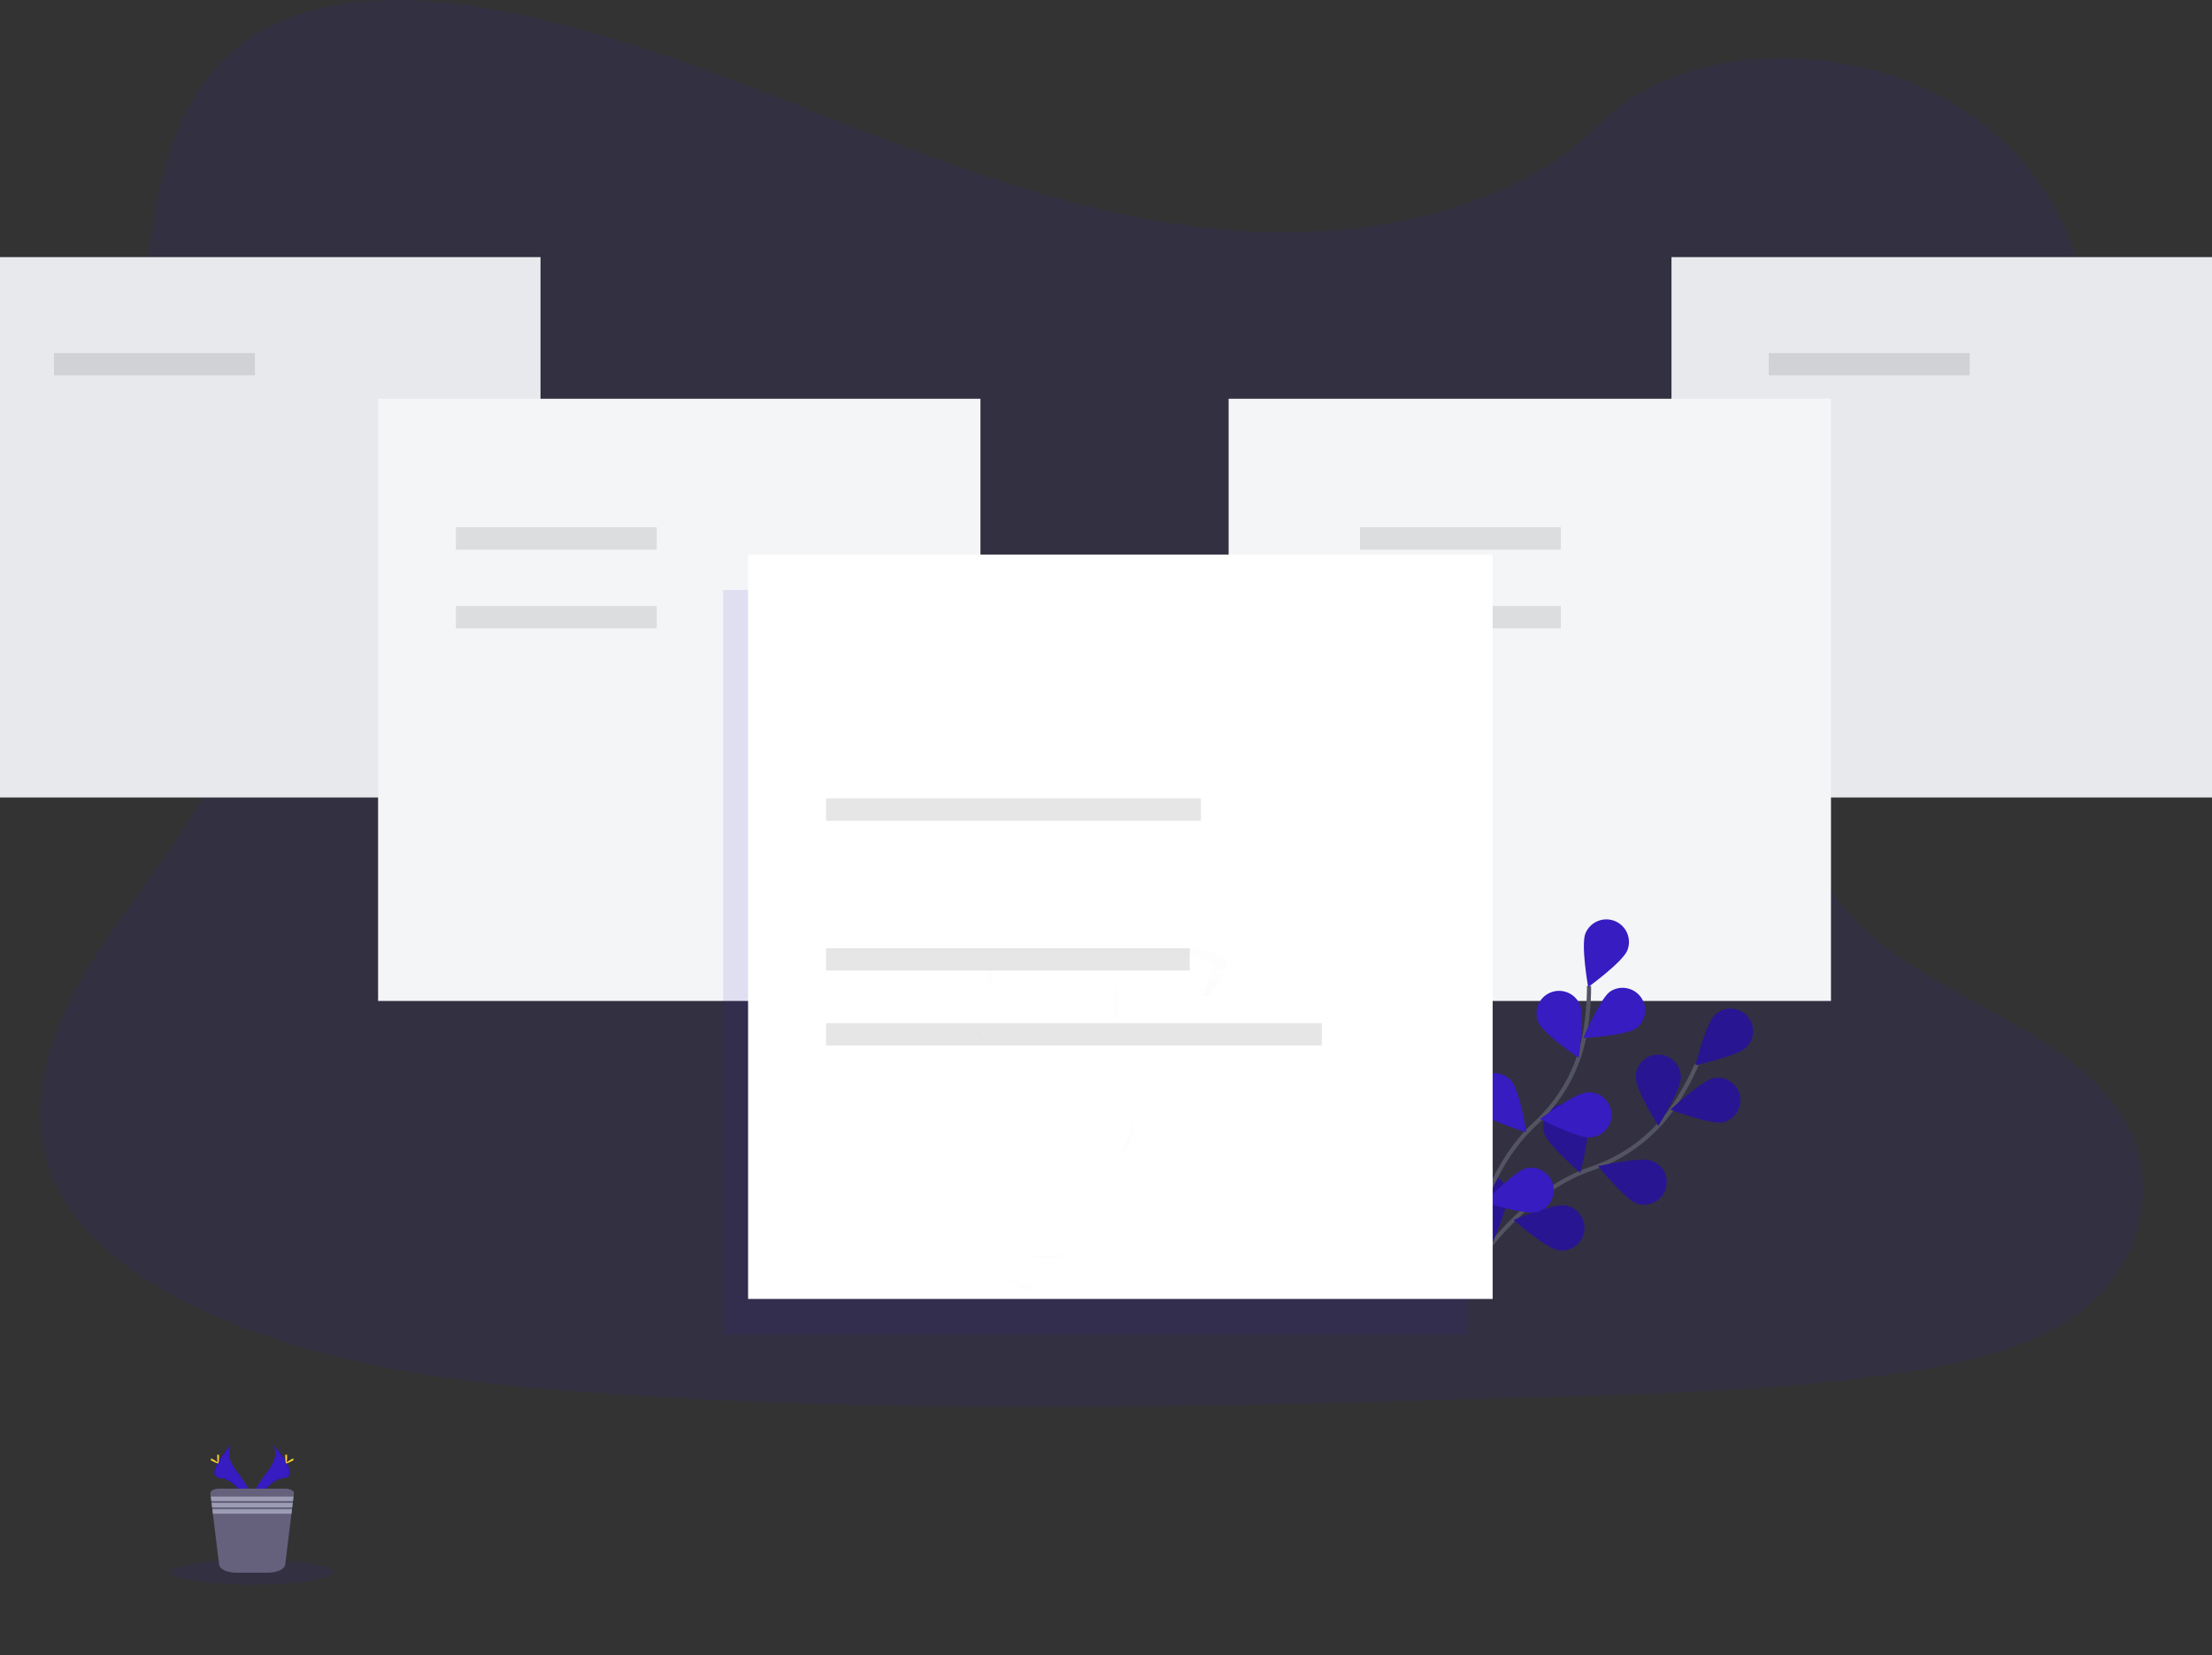 <svg width="1062" height="795" viewBox="0 0 1062 795" fill="none" xmlns="http://www.w3.org/2000/svg">
<rect x="0" y="0" width="1062" height="795" fill="#333333" stroke="none"/>
<path opacity="0.1" d="M605.87 111.4C541.15 109.16 479.51 88.26 420.65 65.4C361.79 42.54 303.49 17.18 240.32 5.11C199.69 -2.69 153.22 -3.79 120.49 18C88.999 38.96 78.799 75.18 73.329 108.72C69.21 133.98 66.79 160.57 78.07 184.22C85.909 200.64 99.809 214.44 109.43 230.16C142.9 284.89 119.24 352.37 82.98 405.8C65.98 430.86 46.23 454.8 33.099 481.45C19.97 508.1 13.899 538.7 25.39 565.92C36.77 592.92 63.9 613.16 93.29 627.41C152.98 656.36 223.29 664.64 291.9 669.34C443.73 679.72 596.36 675.23 748.59 670.72C804.93 669.06 861.51 667.37 916.93 658.66C947.71 653.82 979.479 646.14 1001.83 627.6C1030.19 604.07 1037.22 564.23 1018.21 534.72C986.329 485.23 898.21 472.94 875.9 419.83C863.64 390.59 876.23 358.03 894.06 330.92C932.3 272.75 996.39 221.72 999.76 155.24C1002.08 109.58 971.27 63.85 923.63 42.24C873.7 19.59 804.45 22.44 767.63 59.92C729.68 98.53 663 113.39 605.87 111.4Z" fill="#361CC1"/>
<path d="M259.51 123.48H0V382.99H259.51V123.48Z" fill="#E8E9ED"/>
<path d="M1062 123.48H802.49V382.99H1062V123.48Z" fill="#E8E9ED"/>
<path d="M470.72 191.5H181.52V480.7H470.72V191.5Z" fill="#F3F5F7"/>
<path d="M879.07 191.5H589.87V480.7H879.07V191.5Z" fill="#F3F5F7"/>
<path opacity="0.1" d="M122.39 169.55H25.93V180.27H122.39V169.55Z" fill="black"/>
<path opacity="0.1" d="M945.65 169.55H849.19V180.27H945.65V169.55Z" fill="black"/>
<path d="M701.19 618.41C701.19 618.41 726.25 574.02 763.99 561.23C779.853 555.966 793.58 545.699 803.11 531.97C807.581 525.405 811.444 518.446 814.65 511.18" stroke="#535461" stroke-width="2" stroke-miterlimit="10"/>
<path d="M838.38 503.01C834.08 507.18 814.05 511.5 814.05 511.5C814.05 511.5 818.97 491.61 823.27 487.43C825.336 485.426 828.113 484.325 830.991 484.369C833.869 484.414 836.611 485.599 838.615 487.665C840.619 489.731 841.719 492.508 841.675 495.386C841.631 498.264 840.446 501.006 838.38 503.01Z" fill="#361CC1"/>
<path d="M827.05 538.99C821.17 540.16 802.05 532.9 802.05 532.9C802.05 532.9 816.98 518.9 822.86 517.71C825.652 517.222 828.525 517.846 830.863 519.449C833.201 521.052 834.819 523.507 835.371 526.287C835.922 529.068 835.363 531.954 833.814 534.328C832.264 536.702 829.847 538.375 827.08 538.99H827.05Z" fill="#361CC1"/>
<path d="M785.799 577.94C780.139 575.94 767.27 560.04 767.27 560.04C767.27 560.04 787.27 555.47 792.9 557.43C794.246 557.896 795.488 558.623 796.554 559.569C797.62 560.515 798.489 561.662 799.111 562.944C799.734 564.226 800.098 565.618 800.182 567.04C800.267 568.463 800.071 569.888 799.604 571.235C799.138 572.582 798.411 573.823 797.465 574.889C796.519 575.955 795.373 576.824 794.091 577.447C792.809 578.069 791.417 578.433 789.994 578.518C788.572 578.603 787.146 578.406 785.799 577.94Z" fill="#361CC1"/>
<path d="M748 600.37C742.08 599.37 726.7 585.86 726.7 585.86C726.7 585.86 745.62 577.99 751.53 578.96C752.947 579.18 754.305 579.678 755.528 580.426C756.751 581.174 757.813 582.157 758.654 583.318C759.494 584.479 760.096 585.795 760.425 587.19C760.754 588.586 760.804 590.032 760.571 591.446C760.337 592.861 759.826 594.215 759.067 595.43C758.307 596.646 757.314 597.699 756.146 598.529C754.977 599.358 753.655 599.948 752.257 600.264C750.859 600.58 749.412 600.616 748 600.37Z" fill="#361CC1"/>
<path d="M785.32 517.359C785.32 523.359 796.16 540.729 796.16 540.729C796.16 540.729 807 523.36 807 517.37C807 514.492 805.857 511.732 803.822 509.697C801.787 507.663 799.027 506.52 796.15 506.52C793.272 506.52 790.512 507.663 788.478 509.697C786.443 511.732 785.3 514.492 785.3 517.37L785.32 517.359Z" fill="#361CC1"/>
<path d="M741.39 544.18C743.18 549.9 758.73 563.24 758.73 563.24C758.73 563.24 763.89 543.42 762.1 537.7C761.674 536.34 760.985 535.077 760.071 533.984C759.158 532.89 758.038 531.988 756.776 531.327C755.513 530.666 754.133 530.261 752.714 530.133C751.295 530.006 749.864 530.159 748.505 530.585C747.145 531.01 745.882 531.7 744.789 532.613C743.695 533.527 742.792 534.646 742.131 535.909C741.471 537.171 741.065 538.551 740.938 539.971C740.811 541.39 740.964 542.82 741.39 544.18Z" fill="#361CC1"/>
<path d="M702.271 576.07C703.071 582.01 716.13 597.78 716.13 597.78C716.13 597.78 724.571 579.12 723.781 573.18C723.397 570.328 721.897 567.744 719.609 565.998C717.321 564.252 714.433 563.487 711.581 563.87C708.728 564.253 706.145 565.754 704.399 568.042C702.653 570.33 701.887 573.218 702.271 576.07Z" fill="#361CC1"/>
<path opacity="0.25" d="M838.38 503.01C834.08 507.18 814.05 511.5 814.05 511.5C814.05 511.5 818.97 491.61 823.27 487.43C825.336 485.426 828.113 484.325 830.991 484.369C833.869 484.414 836.611 485.599 838.615 487.665C840.619 489.731 841.719 492.508 841.675 495.386C841.631 498.264 840.446 501.006 838.38 503.01Z" fill="black"/>
<path opacity="0.25" d="M827.05 538.99C821.17 540.16 802.05 532.9 802.05 532.9C802.05 532.9 816.98 518.9 822.86 517.71C825.652 517.222 828.525 517.846 830.863 519.449C833.201 521.052 834.819 523.507 835.371 526.287C835.922 529.068 835.363 531.954 833.814 534.328C832.264 536.702 829.847 538.375 827.08 538.99H827.05Z" fill="black"/>
<path opacity="0.25" d="M785.799 577.94C780.139 575.94 767.27 560.04 767.27 560.04C767.27 560.04 787.27 555.47 792.9 557.43C794.246 557.896 795.488 558.623 796.554 559.569C797.62 560.515 798.489 561.662 799.111 562.944C799.734 564.226 800.098 565.618 800.182 567.04C800.267 568.463 800.071 569.888 799.604 571.235C799.138 572.582 798.411 573.823 797.465 574.889C796.519 575.955 795.373 576.824 794.091 577.447C792.809 578.069 791.417 578.433 789.994 578.518C788.572 578.603 787.146 578.406 785.799 577.94Z" fill="black"/>
<path opacity="0.25" d="M748 600.37C742.08 599.37 726.7 585.86 726.7 585.86C726.7 585.86 745.62 577.99 751.53 578.96C752.947 579.18 754.305 579.678 755.528 580.426C756.751 581.174 757.813 582.157 758.654 583.318C759.494 584.479 760.096 585.795 760.425 587.19C760.754 588.586 760.804 590.032 760.571 591.446C760.337 592.861 759.826 594.215 759.067 595.43C758.307 596.646 757.314 597.699 756.146 598.529C754.977 599.358 753.655 599.948 752.257 600.264C750.859 600.58 749.412 600.616 748 600.37Z" fill="black"/>
<path opacity="0.25" d="M785.32 517.359C785.32 523.359 796.16 540.729 796.16 540.729C796.16 540.729 807 523.36 807 517.37C807 514.492 805.857 511.732 803.822 509.697C801.787 507.663 799.027 506.52 796.15 506.52C793.272 506.52 790.512 507.663 788.478 509.697C786.443 511.732 785.3 514.492 785.3 517.37L785.32 517.359Z" fill="black"/>
<path opacity="0.25" d="M741.39 544.18C743.18 549.9 758.73 563.24 758.73 563.24C758.73 563.24 763.89 543.42 762.1 537.7C761.674 536.34 760.985 535.077 760.071 533.984C759.158 532.89 758.038 531.988 756.776 531.327C755.513 530.666 754.133 530.261 752.714 530.133C751.295 530.006 749.864 530.159 748.505 530.585C747.145 531.01 745.882 531.7 744.789 532.613C743.695 533.527 742.792 534.646 742.131 535.909C741.471 537.171 741.065 538.551 740.938 539.971C740.811 541.39 740.964 542.82 741.39 544.18Z" fill="black"/>
<path opacity="0.25" d="M702.271 576.07C703.071 582.01 716.13 597.78 716.13 597.78C716.13 597.78 724.571 579.12 723.781 573.18C723.397 570.328 721.897 567.744 719.609 565.998C717.321 564.252 714.433 563.487 711.581 563.87C708.728 564.253 706.145 565.754 704.399 568.042C702.653 570.33 701.887 573.218 702.271 576.07Z" fill="black"/>
<path d="M702.63 617.529C702.63 617.529 707.56 566.8 736.87 539.81C749.24 528.559 757.629 513.601 760.78 497.18C762.209 489.374 762.922 481.455 762.91 473.52" stroke="#535461" stroke-width="2" stroke-miterlimit="10"/>
<path d="M781.29 456.43C779.05 461.99 762.49 474.05 762.49 474.05C762.49 474.05 758.92 453.88 761.16 448.32C761.693 446.998 762.481 445.794 763.478 444.777C764.476 443.759 765.665 442.948 766.976 442.39C768.287 441.832 769.695 441.538 771.12 441.524C772.545 441.51 773.959 441.777 775.28 442.31C776.602 442.842 777.806 443.63 778.823 444.628C779.841 445.625 780.652 446.814 781.21 448.125C781.768 449.436 782.062 450.844 782.076 452.269C782.09 453.694 781.823 455.108 781.29 456.43Z" fill="#361CC1"/>
<path d="M785.51 493.92C780.61 497.37 760.16 498.5 760.16 498.5C760.16 498.5 768.16 479.62 773.03 476.18C775.385 474.627 778.252 474.053 781.024 474.579C783.795 475.105 786.253 476.689 787.875 478.996C789.498 481.303 790.159 484.151 789.718 486.937C789.276 489.723 787.767 492.227 785.51 493.92Z" fill="#361CC1"/>
<path d="M763.58 546.24C757.58 546.74 739.39 537.39 739.39 537.39C739.39 537.39 755.79 525.12 761.76 524.62C763.193 524.473 764.642 524.613 766.021 525.033C767.4 525.452 768.682 526.142 769.791 527.062C770.9 527.982 771.815 529.114 772.483 530.392C773.15 531.669 773.555 533.067 773.676 534.503C773.797 535.94 773.631 537.385 773.187 538.757C772.743 540.128 772.03 541.397 771.09 542.489C770.15 543.582 769.002 544.476 767.712 545.12C766.423 545.764 765.018 546.145 763.58 546.24Z" fill="#361CC1"/>
<path d="M738.081 582.09C732.271 583.59 712.73 577.45 712.73 577.45C712.73 577.45 726.83 562.59 732.63 561.08C735.393 560.421 738.304 560.872 740.738 562.336C743.172 563.8 744.935 566.16 745.648 568.909C746.361 571.658 745.969 574.577 744.554 577.039C743.139 579.502 740.815 581.312 738.081 582.08V582.09Z" fill="#361CC1"/>
<path d="M738.59 491.06C741.02 496.54 757.97 508.06 757.97 508.06C757.97 508.06 760.86 487.78 758.44 482.3C757.274 479.668 755.111 477.607 752.425 476.57C749.739 475.533 746.752 475.605 744.12 476.77C741.487 477.936 739.426 480.1 738.389 482.785C737.352 485.471 737.424 488.458 738.59 491.09V491.06Z" fill="#361CC1"/>
<path d="M709.29 533.36C713.29 537.86 732.87 543.76 732.87 543.76C732.87 543.76 729.55 523.54 725.6 519.04C723.701 516.877 721.021 515.557 718.149 515.371C715.276 515.184 712.448 516.146 710.285 518.045C708.122 519.944 706.802 522.624 706.616 525.496C706.429 528.368 707.391 531.197 709.29 533.36Z" fill="#361CC1"/>
<path d="M686.46 578.38C689.59 583.49 707.929 592.62 707.929 592.62C707.929 592.62 708.089 572.13 704.929 567.02C703.423 564.568 701.004 562.815 698.205 562.147C695.406 561.478 692.456 561.949 690.004 563.455C687.553 564.962 685.799 567.38 685.131 570.179C684.462 572.978 684.933 575.928 686.439 578.38H686.46Z" fill="#361CC1"/>
<path opacity="0.1" d="M315.31 253.23H218.85V263.95H315.31V253.23Z" fill="black"/>
<path opacity="0.1" d="M454.19 347.46H396.6V358.18H454.19V347.46Z" fill="black"/>
<path opacity="0.1" d="M481.88 419.4H396.6V430.12H481.88V419.4Z" fill="black"/>
<path opacity="0.1" d="M315.31 291.01H218.85V301.73H315.31V291.01Z" fill="black"/>
<path opacity="0.1" d="M749.38 253.23H652.92V263.95H749.38V253.23Z" fill="black"/>
<path opacity="0.1" d="M749.38 291.01H652.92V301.73H749.38V291.01Z" fill="black"/>
<path opacity="0.1" d="M704.65 283.32H347.16V640.81H704.65V283.32Z" fill="#361CC1"/>
<path d="M716.65 266.32H359.16V623.81H716.65V266.32Z" fill="white"/>
<path opacity="0.1" d="M576.55 383.43H396.6V394.15H576.55V383.43Z" fill="black"/>
<path opacity="0.1" d="M571.2 455.38H396.6V466.1H571.2V455.38Z" fill="black"/>
<path opacity="0.1" d="M634.61 491.35H396.6V502.07H634.61V491.35Z" fill="black"/>
<path d="M130.91 693.37C130.91 693.37 134.63 698.24 129.19 705.6C123.75 712.96 119.25 719.16 121.07 723.75C121.07 723.75 129.28 710.09 135.97 709.9C142.66 709.71 138.26 701.59 130.91 693.37Z" fill="#361CC1"/>
<path opacity="0.1" d="M130.91 693.37C131.234 693.842 131.49 694.357 131.67 694.9C138.19 702.57 141.67 709.72 135.4 709.9C129.56 710.07 122.55 720.51 120.87 723.15C120.923 723.354 120.99 723.555 121.07 723.75C121.07 723.75 129.28 710.09 135.97 709.9C142.66 709.71 138.26 701.59 130.91 693.37Z" fill="black"/>
<path d="M137.83 699.58C137.83 701.3 137.64 702.69 137.4 702.69C137.16 702.69 136.97 701.3 136.97 699.58C136.97 697.86 137.21 698.67 137.45 698.67C137.69 698.67 137.83 697.87 137.83 699.58Z" fill="#FFD037"/>
<path d="M140.21 701.63C138.7 702.45 137.39 702.95 137.28 702.74C137.17 702.53 138.28 701.74 139.8 700.87C141.32 700 140.71 700.65 140.8 700.87C140.89 701.09 141.71 700.81 140.21 701.63Z" fill="#FFD037"/>
<path d="M111.23 693.37C111.23 693.37 107.5 698.24 112.95 705.6C118.4 712.96 122.88 719.16 121.07 723.75C121.07 723.75 112.85 710.09 106.17 709.9C99.49 709.71 103.87 701.59 111.23 693.37Z" fill="#361CC1"/>
<path opacity="0.1" d="M111.23 693.37C110.906 693.842 110.651 694.357 110.47 694.9C103.94 702.57 100.47 709.72 106.74 709.9C112.58 710.07 119.59 720.51 121.27 723.15C121.21 723.35 121.15 723.55 121.07 723.75C121.07 723.75 112.85 710.09 106.17 709.9C99.49 709.71 103.87 701.59 111.23 693.37Z" fill="black"/>
<path d="M104.3 699.58C104.3 701.3 104.49 702.69 104.73 702.69C104.97 702.69 105.16 701.3 105.16 699.58C105.16 697.86 104.92 698.67 104.68 698.67C104.44 698.67 104.3 697.87 104.3 699.58Z" fill="#FFD037"/>
<path d="M101.93 701.63C103.43 702.45 104.74 702.95 104.86 702.74C104.98 702.53 103.86 701.74 102.34 700.87C100.82 700 101.43 700.65 101.34 700.87C101.25 701.09 100.42 700.81 101.93 701.63Z" fill="#FFD037"/>
<path opacity="0.1" d="M121.07 761.02C142.582 761.02 160.02 758.342 160.02 755.04C160.02 751.737 142.582 749.06 121.07 749.06C99.559 749.06 82.12 751.737 82.12 755.04C82.12 758.342 99.559 761.02 121.07 761.02Z" fill="#361CC1"/>
<path d="M141.12 717.18L140.93 718.71L140.67 720.85L140.56 721.75L140.3 723.9L140.19 724.8L139.92 726.94L136.92 751.38C136.66 753.56 133.09 755.26 128.79 755.26H113.32C109.02 755.26 105.46 753.56 105.2 751.38L102.2 726.94L101.94 724.8L101.83 723.9L101.57 721.75L101.46 720.85L101.2 718.71L101 717.18C100.85 715.95 102.78 714.91 105.21 714.91H136.89C139.34 714.91 141.27 715.95 141.12 717.18Z" fill="#65617D"/>
<path d="M140.93 718.7L140.67 720.85H101.47L101.2 718.7H140.93Z" fill="#9D9CB5"/>
<path d="M140.56 721.75L140.3 723.9H101.84L101.58 721.75H140.56Z" fill="#9D9CB5"/>
<path d="M140.19 724.79L139.92 726.94H102.21L101.95 724.79H140.19Z" fill="#9D9CB5"/>
<g opacity="0.1">
<path d="M524.15 675.72C524.52 675.72 533.15 676.45 536.38 675.81C539.61 675.17 524.15 675.72 524.15 675.72Z" fill="url(#paint0_linear_4081_238)"/>
</g>
<g opacity="0.1">
<path d="M524.79 680.79C524.79 680.79 536.79 682.87 537.39 681.79C537.99 680.71 524.79 680.79 524.79 680.79Z" fill="url(#paint1_linear_4081_238)"/>
</g>
<g opacity="0.1">
<path d="M543.87 536.18C543.87 536.18 546.24 549.49 537.39 554.18C537.39 554.18 542.41 547.55 543.87 536.18Z" fill="url(#paint2_linear_4081_238)"/>
</g>
<g opacity="0.1">
<path d="M536.47 472.06C536.47 472.06 533.19 485.45 535.65 488.53C538.11 491.61 536.47 472.06 536.47 472.06Z" fill="url(#paint3_linear_4081_238)"/>
</g>
<g opacity="0.1">
<path d="M474.6 461.1C474.6 461.1 477.6 466.1 475.79 471.24C473.98 476.38 474.6 461.1 474.6 461.1Z" fill="url(#paint4_linear_4081_238)"/>
</g>
<g opacity="0.1">
<path d="M468 494.41C468 494.41 471.56 496.32 472 499.12C472.44 501.92 468 494.41 468 494.41Z" fill="url(#paint5_linear_4081_238)"/>
</g>
<g opacity="0.1">
<path d="M482.18 601.41C482.18 601.41 506.18 607.02 510.92 602.58C510.92 602.58 490.3 604.12 482.18 601.41Z" fill="url(#paint6_linear_4081_238)"/>
</g>
<g opacity="0.1">
<path d="M483.82 614.26C483.82 614.26 488.75 619.78 494.31 618.79C499.87 617.8 483.82 614.26 483.82 614.26Z" fill="url(#paint7_linear_4081_238)"/>
</g>
<g opacity="0.1">
<path d="M588.49 465.09C584.75 474.5 579.91 478.21 579.91 478.21H577.22C578.62 474.48 581.58 466.82 582.74 465.06C583.9 463.3 573.93 459.22 568.13 456.97C569.02 456.88 569.97 455.55 569.97 455.55C569.97 455.55 592.23 455.67 588.49 465.09Z" fill="url(#paint8_linear_4081_238)"/>
</g>
<defs>
<linearGradient id="paint0_linear_4081_238" x1="530.49" y1="676.07" x2="530.49" y2="675.5" gradientUnits="userSpaceOnUse">
<stop stop-color="#808080" stop-opacity="0.25"/>
<stop offset="0.54" stop-color="#808080" stop-opacity="0.12"/>
<stop offset="1" stop-color="#808080" stop-opacity="0.1"/>
</linearGradient>
<linearGradient id="paint1_linear_4081_238" x1="531.1" y1="682.1" x2="531.1" y2="680.79" gradientUnits="userSpaceOnUse">
<stop stop-color="#808080" stop-opacity="0.25"/>
<stop offset="0.54" stop-color="#808080" stop-opacity="0.12"/>
<stop offset="1" stop-color="#808080" stop-opacity="0.1"/>
</linearGradient>
<linearGradient id="paint2_linear_4081_238" x1="540.77" y1="554.16" x2="540.77" y2="536.14" gradientUnits="userSpaceOnUse">
<stop stop-color="#808080" stop-opacity="0.25"/>
<stop offset="0.54" stop-color="#808080" stop-opacity="0.12"/>
<stop offset="1" stop-color="#808080" stop-opacity="0.1"/>
</linearGradient>
<linearGradient id="paint3_linear_4081_238" x1="535.87" y1="488.86" x2="535.87" y2="472.06" gradientUnits="userSpaceOnUse">
<stop stop-color="#808080" stop-opacity="0.25"/>
<stop offset="0.54" stop-color="#808080" stop-opacity="0.12"/>
<stop offset="1" stop-color="#808080" stop-opacity="0.1"/>
</linearGradient>
<linearGradient id="paint4_linear_4081_238" x1="475.43" y1="472.31" x2="475.43" y2="461.1" gradientUnits="userSpaceOnUse">
<stop stop-color="#808080" stop-opacity="0.25"/>
<stop offset="0.54" stop-color="#808080" stop-opacity="0.12"/>
<stop offset="1" stop-color="#808080" stop-opacity="0.1"/>
</linearGradient>
<linearGradient id="paint5_linear_4081_238" x1="470.06" y1="499.75" x2="470.06" y2="494.41" gradientUnits="userSpaceOnUse">
<stop stop-color="#808080" stop-opacity="0.25"/>
<stop offset="0.54" stop-color="#808080" stop-opacity="0.12"/>
<stop offset="1" stop-color="#808080" stop-opacity="0.1"/>
</linearGradient>
<linearGradient id="paint6_linear_4081_238" x1="496.55" y1="604.29" x2="496.55" y2="601.41" gradientUnits="userSpaceOnUse">
<stop stop-color="#808080" stop-opacity="0.25"/>
<stop offset="0.54" stop-color="#808080" stop-opacity="0.12"/>
<stop offset="1" stop-color="#808080" stop-opacity="0.1"/>
</linearGradient>
<linearGradient id="paint7_linear_4081_238" x1="489.65" y1="618.91" x2="489.65" y2="614.26" gradientUnits="userSpaceOnUse">
<stop stop-color="#808080" stop-opacity="0.25"/>
<stop offset="0.54" stop-color="#808080" stop-opacity="0.12"/>
<stop offset="1" stop-color="#808080" stop-opacity="0.1"/>
</linearGradient>
<linearGradient id="paint8_linear_4081_238" x1="578.52" y1="478.24" x2="578.52" y2="455.58" gradientUnits="userSpaceOnUse">
<stop stop-color="#808080" stop-opacity="0.25"/>
<stop offset="0.54" stop-color="#808080" stop-opacity="0.12"/>
<stop offset="1" stop-color="#808080" stop-opacity="0.1"/>
</linearGradient>
</defs>
</svg>
